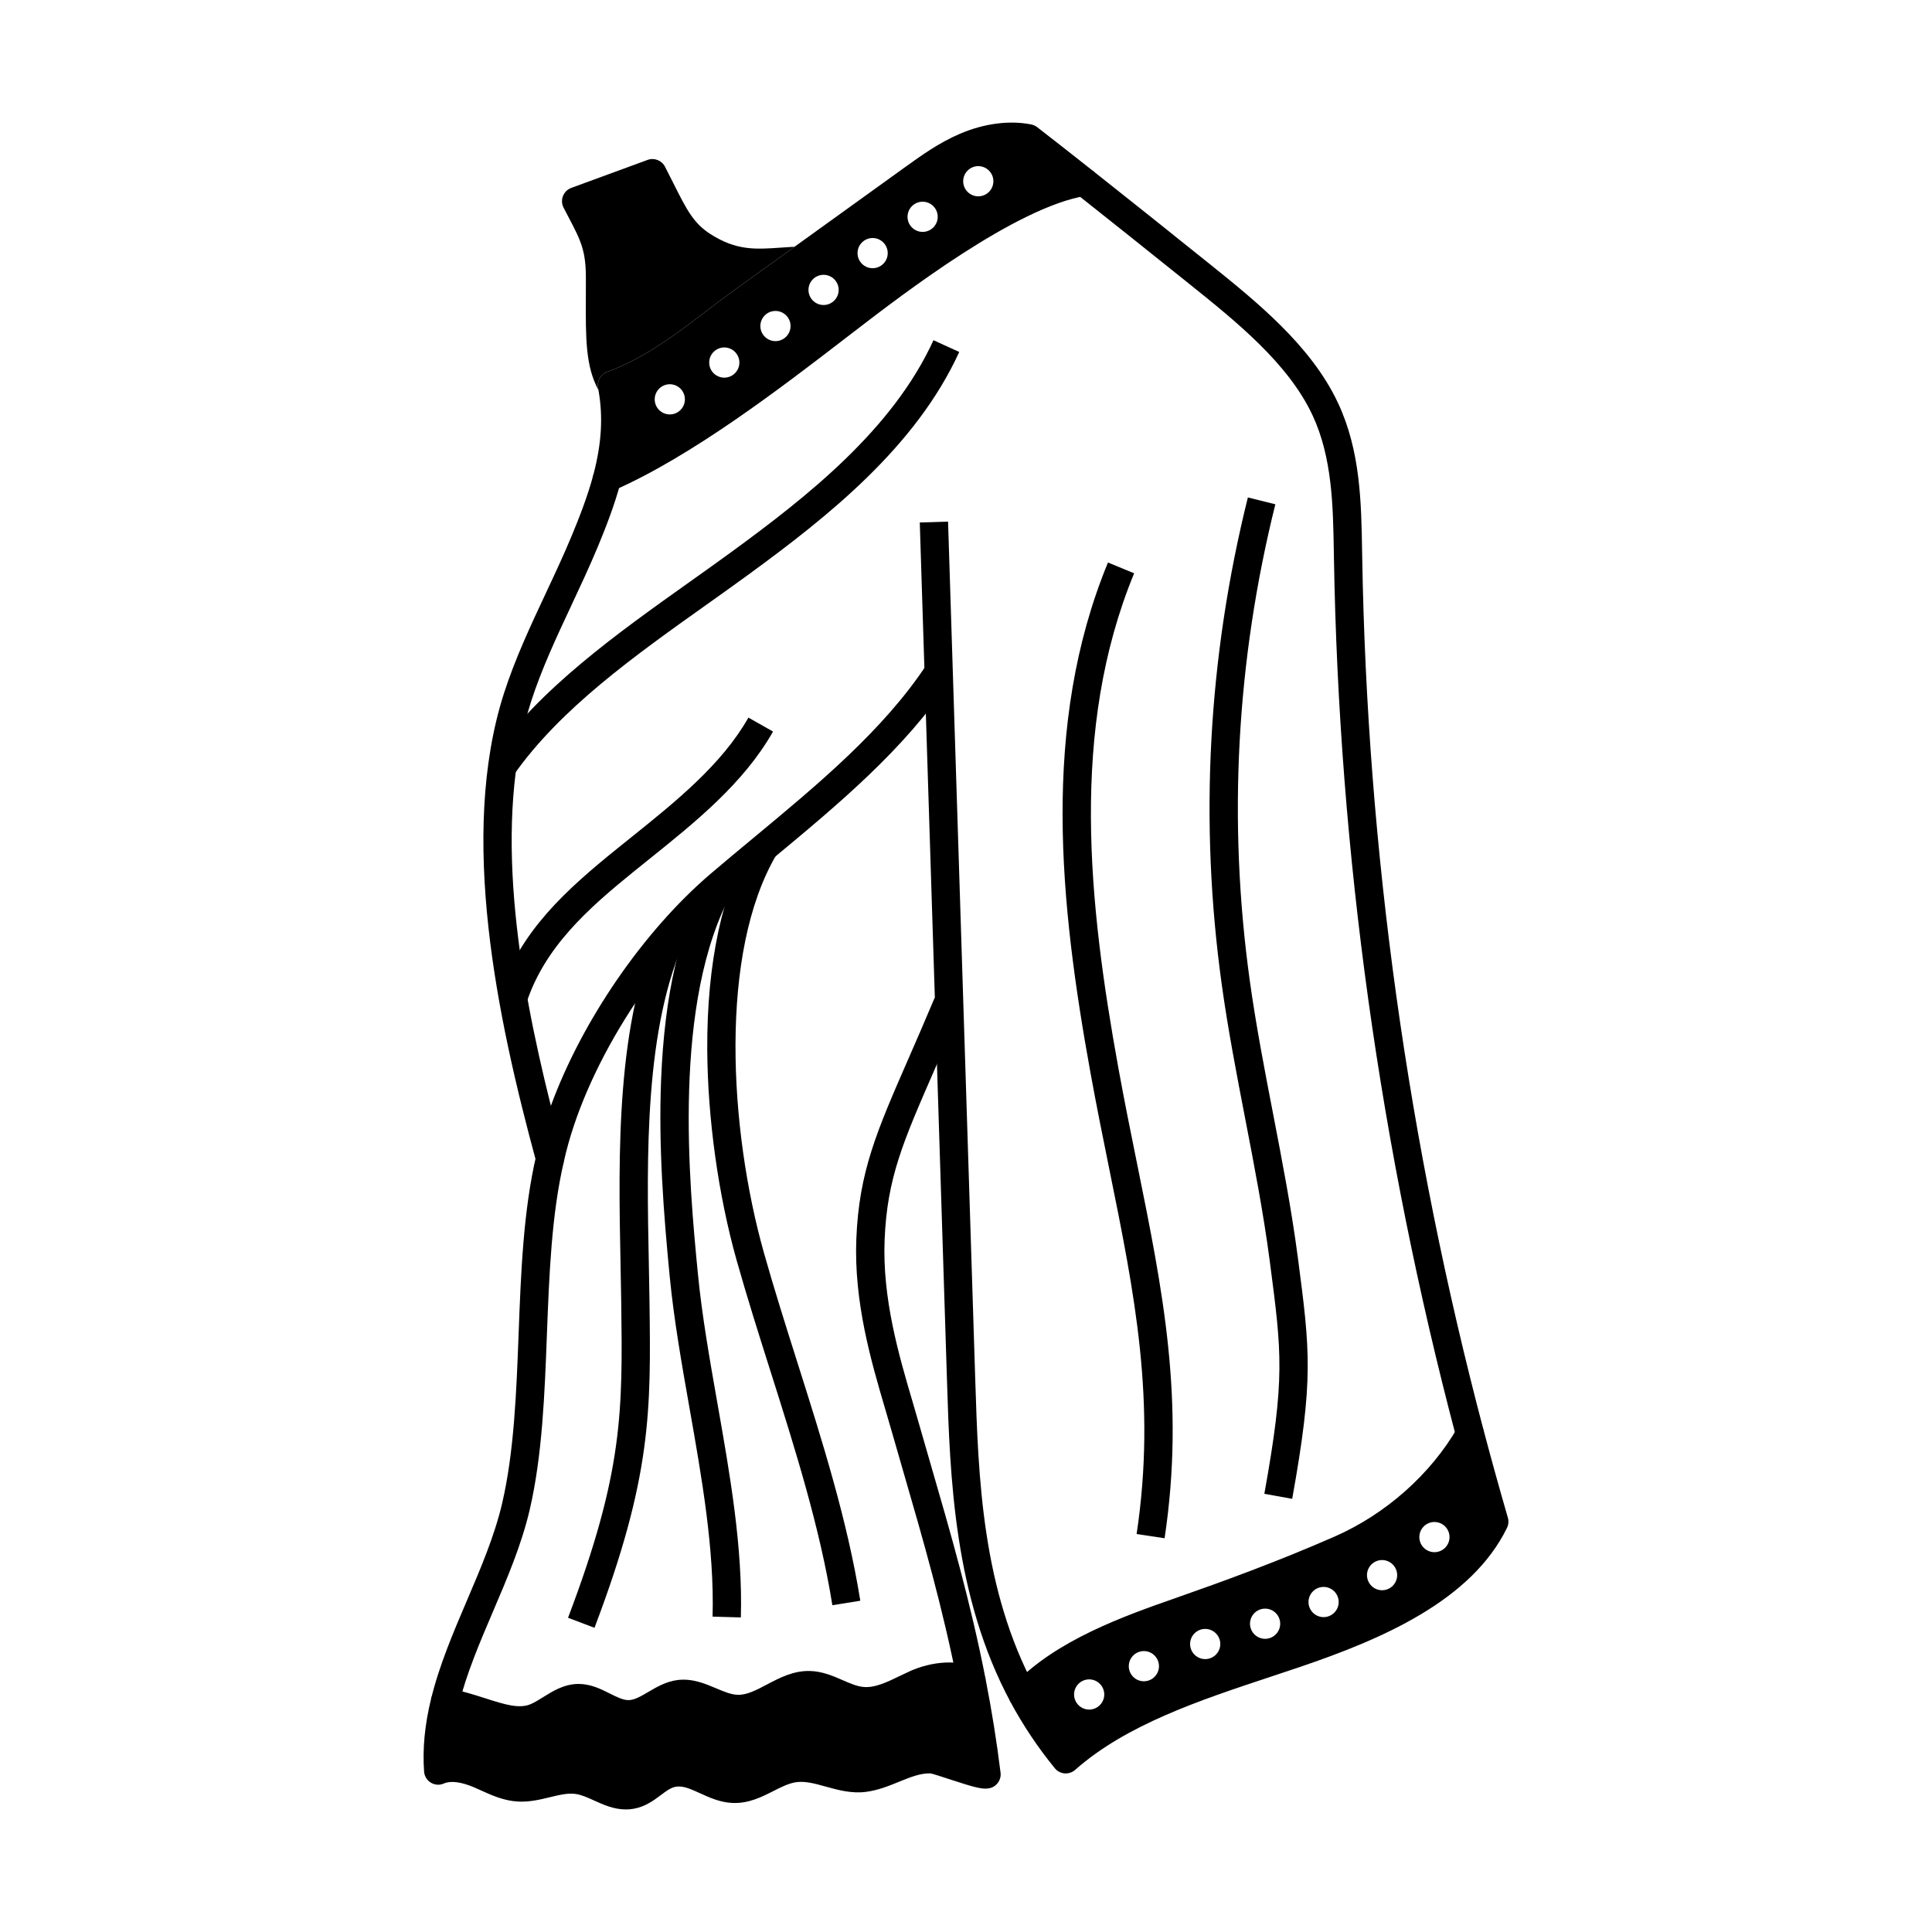 <svg xmlns="http://www.w3.org/2000/svg" viewBox="0 0 1024 1024" id="Layer_1"><g><path d="m579.15 90.46c-10.46-8.27-20.08-15.81-29.42-23.06-.92-.71-1.99-1.2-3.13-1.43-11.6-2.31-25.06-.54-37.92 4.98-11.04 4.74-20.31 11.41-29.27 17.86l-58.27 41.97-11.45 8.25-10.64 7.66-10.98 7.91c-4.7 3.39-9.46 7.02-14.07 10.53-14.19 10.83-28.81 21.98-45.78 29.4-2.11.92-4.25 1.79-6.44 2.59-.18.07-.37.14-.54.22-3.13 1.42-4.91 4.81-4.26 8.23.07.39.15.77.21 1.16 2.52 14.11 1.67 28.34-2.63 44.65-.74 2.78.18 5.73 2.37 7.6 1.38 1.19 3.12 1.81 4.88 1.81 1.02 0 2.04-.21 3-.63 42-18.33 89.44-54.83 124.07-81.49l4.39-3.37c25.51-19.61 85.24-65.53 122.43-71.56 2.94-.47 5.31-2.64 6.06-5.52.75-2.87-.28-5.92-2.61-7.76zm-224.14 129.2c-4.41 0-8-3.58-8-8 0-4.41 3.59-8 8-8s8 3.59 8 8c0 4.42-3.59 8-8 8zm28.88-19.5c-4.42 0-8-3.58-8-8 0-4.41 3.58-8 8-8 4.41 0 8 3.59 8 8 0 4.42-3.59 8-8 8zm27.12-19.35c-4.41 0-8-3.58-8-8 0-4.41 3.59-8 8-8s8 3.59 8 8c0 4.42-3.59 8-8 8zm25.5-19.15c-4.41 0-8-3.58-8-8 0-4.41 3.59-8 8-8s8 3.59 8 8c0 4.42-3.59 8-8 8zm26-19.5c-4.41 0-8-3.58-8-8 0-4.41 3.59-8 8-8s8 3.59 8 8c0 4.42-3.59 8-8 8zm26.5-19.25c-4.41 0-8-3.58-8-8 0-4.41 3.59-8 8-8s8 3.59 8 8c0 4.42-3.59 8-8 8zm29.5-18.85c-4.41 0-8-3.58-8-8 0-4.41 3.59-8 8-8s8 3.59 8 8c0 4.42-3.59 8-8 8z"></path><path d="m291.53 621.55c-3.38 0-6.35-2.26-7.24-5.53-20.69-76.13-41.35-173.18-17.19-248.5 5.87-18.28 14.16-35.98 22.19-53.1 4.67-9.95 9.49-20.25 13.72-30.43 3.98-9.59 8.47-20.97 11.56-32.62l14.5 3.84c-3.31 12.51-8.03 24.48-12.2 34.54-4.36 10.49-9.26 20.94-13.99 31.04-7.82 16.69-15.91 33.95-21.48 51.31-20.35 63.44-6.79 144.73 10.58 214.02 16.31-44.64 48.8-92.46 84.95-123.25 7.42-6.32 15.09-12.68 22.5-18.83 33.91-28.13 68.98-57.21 91.84-91.97.4-.6.77-1.17 1.14-1.74l12.64 8.08c-.42.65-.84 1.3-1.27 1.94-24.07 36.6-60.01 66.41-94.77 95.24-7.37 6.12-15 12.44-22.35 18.7-41.14 35.04-77.24 93.17-87.79 141.36-.74 3.38-3.69 5.81-7.14 5.89-.08.01-.14.01-.2.01z"></path><path d="m524.74 947.72c-3.58.92-7.66-.14-22-4.85-3.42-1.12-8.06-2.65-9.47-2.93-5.33-.22-10.89 2.04-16.78 4.44-5.48 2.23-11.14 4.53-17.52 5.35-7.7.99-14.92-1.02-21.3-2.8-5.43-1.51-10.56-2.93-15.23-2.39-4.12.48-8.22 2.56-12.55 4.76-6.15 3.12-13.12 6.67-21.64 6.3-6.57-.28-12.22-2.86-17.21-5.14-4.89-2.23-9.11-4.15-12.9-3.45-2.64.48-5.1 2.32-7.94 4.46-3.7 2.77-8.3 6.21-14.58 7.25-1.34.22-2.65.32-3.92.32-6.37 0-11.87-2.5-16.82-4.74-3.43-1.56-6.68-3.03-9.76-3.47-4.13-.6-8.77.53-13.69 1.73-5.06 1.23-10.78 2.62-16.85 2.3-7.51-.4-13.93-3.32-19.6-5.88-1.29-.59-2.57-1.17-3.86-1.72-6.69-2.84-12.3-3.55-15.82-1.98-2.23 1-4.81.84-6.91-.42s-3.45-3.46-3.62-5.9c-.86-12.2.35-24.8 3.7-38.52.93-3.8 4.61-6.24 8.47-5.63 7.4 1.18 14.28 3.39 20.35 5.34 9.99 3.2 17.88 5.72 23.99 3.07 2.12-.92 4.31-2.28 6.62-3.72 5.17-3.23 11.03-6.88 18.48-6.98h.29c6.44 0 11.82 2.7 16.57 5.09 3.61 1.81 6.98 3.49 9.92 3.49 3.15-.04 6.53-2.03 10.46-4.34 4.45-2.62 9.5-5.59 15.64-6.33 7.68-.92 14.37 1.9 20.27 4.39 4.08 1.72 7.93 3.35 11.42 3.46 4.85.19 10.03-2.56 15.51-5.45 6.6-3.47 14.06-7.42 22.82-7.18 6.56.17 12.29 2.66 17.34 4.86 3.83 1.67 7.44 3.24 10.83 3.59 6.15.65 12.69-2.53 19.61-5.88 1.69-.82 3.45-1.67 5.22-2.47 10.98-4.97 26.63-7.04 36.84-.48 1.72 1.11 2.91 2.87 3.3 4.87 3.29 16.83 5.87 32.99 7.89 49.4.47 3.74-1.92 7.25-5.57 8.18z"></path><path d="m799.2 804.42c-4.42-15.25-8.73-30.78-12.79-46.14-.78-2.94-3.25-5.11-6.26-5.51-3.02-.4-5.97 1.05-7.49 3.69-14.35 24.92-38.16 46.05-65.32 57.97-30.45 13.36-59.56 23.92-84.03 32.49-26.93 9.42-63.82 22.33-86.55 46.55-2.2 2.35-2.66 5.84-1.14 8.68 6.65 12.36 14.54 24.16 23.46 35.06 1.29 1.58 3.17 2.56 5.2 2.73.2.01.4.02.6.02 1.82 0 3.6-.67 4.97-1.88 27.1-23.99 66-36.89 103.61-49.36 5.14-1.7 10.27-3.4 15.36-5.13 43.77-14.83 91.06-35.19 109.92-73.79.82-1.67.98-3.59.46-5.38zm-221.92 101.69c-4.41 0-8-3.59-8-8s3.59-8 8-8 8 3.59 8 8-3.59 8-8 8zm29-15c-4.41 0-8-3.59-8-8s3.59-8 8-8 8 3.59 8 8-3.59 8-8 8zm32.5-11.75c-4.41 0-8-3.59-8-8s3.59-8 8-8 8 3.59 8 8-3.59 8-8 8zm31.75-10.75c-4.41 0-8-3.59-8-8s3.59-8 8-8 8 3.59 8 8-3.59 8-8 8zm31-11.5c-4.41 0-8-3.59-8-8s3.59-8 8-8 8 3.59 8 8-3.59 8-8 8zm31-14.25c-4.41 0-8-3.59-8-8s3.59-8 8-8 8 3.59 8 8-3.59 8-8 8zm27.75-20.17c-4.41 0-8-3.59-8-8s3.59-8 8-8 8 3.59 8 8-3.59 8-8 8z"></path><path d="m535.63 902.15c-30.09-55.93-32.1-119.49-33.71-170.57l-14.42-454.65 14.99-.47 14.41 454.66c1.65 52.08 3.51 111.11 31.93 163.93z"></path><path d="m771.91 762.12c-40.45-153.01-62.28-309.99-64.9-466.56l-.05-2.74c-.41-24.75-.83-50.34-11.32-72.78-12.85-27.48-40.58-49.72-65.04-69.35l-1.7-1.36c-19.3-15.47-39.26-31.47-59.06-47.1l9.3-11.77c19.84 15.67 39.82 31.68 59.14 47.17l1.7 1.36c25.74 20.65 54.92 44.06 69.24 74.7 11.85 25.34 12.3 52.56 12.73 78.88l.05 2.74c2.6 155.37 24.26 311.14 64.4 462.98z"></path><path d="m272.33 410.67-12.28-8.62c26.08-37.16 66.55-65.94 105.69-93.77 7.69-5.47 14.95-10.63 22.14-15.88 40.44-29.54 85.38-64.99 106.88-112.08l13.65 6.23c-23 50.39-69.7 87.31-111.68 117.97-7.27 5.31-14.91 10.74-22.29 15.99-38.11 27.09-77.51 55.11-102.11 90.16z"></path><path d="m278.88 531.96-14.27-4.63c10.96-33.79 35.64-55.82 62.12-77.24 2.56-2.07 5.14-4.14 7.72-6.21 23.63-18.96 48.06-38.57 62.23-63.54l13.04 7.4c-15.59 27.47-41.16 47.99-65.89 67.83-2.57 2.06-5.13 4.12-7.68 6.18-24.65 19.95-47.58 40.34-57.27 70.21z"></path><path d="m684.89 794.41-14.76-2.66c11.01-61.18 9.3-74.25 2.93-122.9l-.04-.3c-3.3-25.18-8.23-50.74-13-75.44-4.51-23.37-9.18-47.53-12.5-71.53-11.93-86.2-7.26-172.97 13.88-257.92l14.56 3.62c-20.67 83.09-25.24 167.96-13.58 252.25 3.27 23.61 7.89 47.57 12.37 70.74 4.81 24.93 9.79 50.71 13.15 76.34l.04.3c6.43 49.19 8.37 64.03-3.05 127.5z"></path><path d="m617.26 815.3-14.83-2.23c10.53-70.16-1.06-127.28-14.48-193.42-3.3-16.29-6.72-33.13-9.92-50.76-16.26-89.61-26.39-184.43 9.22-270.75l13.87 5.72c-34.14 82.74-24.18 174.99-8.33 262.35 3.17 17.47 6.57 34.24 9.86 50.45 13.7 67.55 25.53 125.87 14.61 198.64z"></path><g><path d="m421.14 130.78-11.45 8.25-10.64 7.66-10.98 7.91c-4.7 3.39-9.46 7.02-14.07 10.53-14.19 10.83-28.81 21.98-45.78 29.4-2.11.92-4.25 1.79-6.44 2.59-.18.07-.37.14-.54.22-3.13 1.42-4.91 4.81-4.26 8.23.07.39.15.77.21 1.16-6.85-12.55-6.78-27.38-6.68-49.47.01-2.83.02-5.79.02-8.91.12-15.48-2.62-20.72-9.26-33.37-.8-1.54-1.66-3.17-2.56-4.92-.99-1.91-1.1-4.16-.32-6.16.79-2.01 2.39-3.58 4.42-4.32 7.66-2.79 13.89-5.09 20.11-7.38 6.29-2.32 12.57-4.63 20.31-7.45 3.54-1.3 7.5.25 9.23 3.6 1.61 3.12 3.06 6.01 4.4 8.68 7.12 14.18 10.7 21.3 19.75 27.07 13.8 8.79 23.77 8.09 37.57 7.12 2.24-.15 4.55-.32 6.96-.44z"></path></g><path d="m507.7 893.01c-7.92-40.63-18.51-77.14-28.75-112.44-2.25-7.76-4.48-15.46-6.67-23.12-.97-3.41-2.01-6.93-3.08-10.56-7.44-25.27-16.7-56.72-15.32-90.45 1.46-35.44 10.74-56.71 27.61-95.31 4.1-9.39 8.75-20.03 13.87-32.21l13.83 5.82c-5.16 12.27-9.83 22.96-13.95 32.4-16.66 38.15-25.03 57.29-26.37 89.92-1.28 31.25 7.6 61.39 14.73 85.6 1.08 3.68 2.13 7.24 3.11 10.69 2.18 7.64 4.4 15.32 6.65 23.05 10.34 35.62 21.02 72.46 29.07 113.75z"></path><path d="m243.05 904-14.57-3.55c4.37-17.9 11.83-35.35 19.04-52.23 7.18-16.79 14.59-34.15 18.61-51.36 6.38-27.35 7.59-59.21 8.75-90.03 1.21-31.95 2.46-64.98 9.35-94.48l14.61 3.41c-6.56 28.1-7.78 60.4-8.97 91.64-1.19 31.52-2.43 64.12-9.13 92.87-4.32 18.49-12 36.46-19.43 53.84-6.98 16.31-14.19 33.19-18.26 49.89z"></path><path d="m315.09 862.77-14.02-5.32c29.39-77.46 28.96-109.48 28.19-167.6l-.01-.4c-.08-6.24-.21-12.75-.35-19.47-1.15-57.57-2.58-129.21 21.47-180.32l13.57 6.39c-22.56 47.93-21.17 117.63-20.05 173.64.13 6.76.27 13.3.35 19.57v.4c.78 57.98 1.24 92.99-29.15 173.11z"></path><path d="m392.67 857.27-14.99-.43c1.01-35.53-5.72-73.68-12.23-110.57-4.08-23.1-8.29-46.99-10.5-69.81-3.2-33.04-5.97-68.51-4.56-104.05 1.8-45.45 9.92-80.61 24.84-107.47l13.12 7.28c-32.45 58.46-23 155.95-18.46 202.8 2.16 22.24 6.32 45.84 10.34 68.65 6.63 37.63 13.5 76.54 12.44 113.6z"></path><path d="m441.17 850.8c-6.6-41.3-19.94-83.44-32.85-124.18-6.1-19.25-12.4-39.15-17.9-58.68-9.71-34.49-15.38-75.25-15.56-111.82-.22-45.77 8.03-84.13 23.86-110.93l12.92 7.63c-30.8 52.14-25.1 145.96-6.78 211.05 5.43 19.29 11.7 39.08 17.76 58.21 13.07 41.27 26.58 83.94 33.36 126.34z"></path></g></svg>